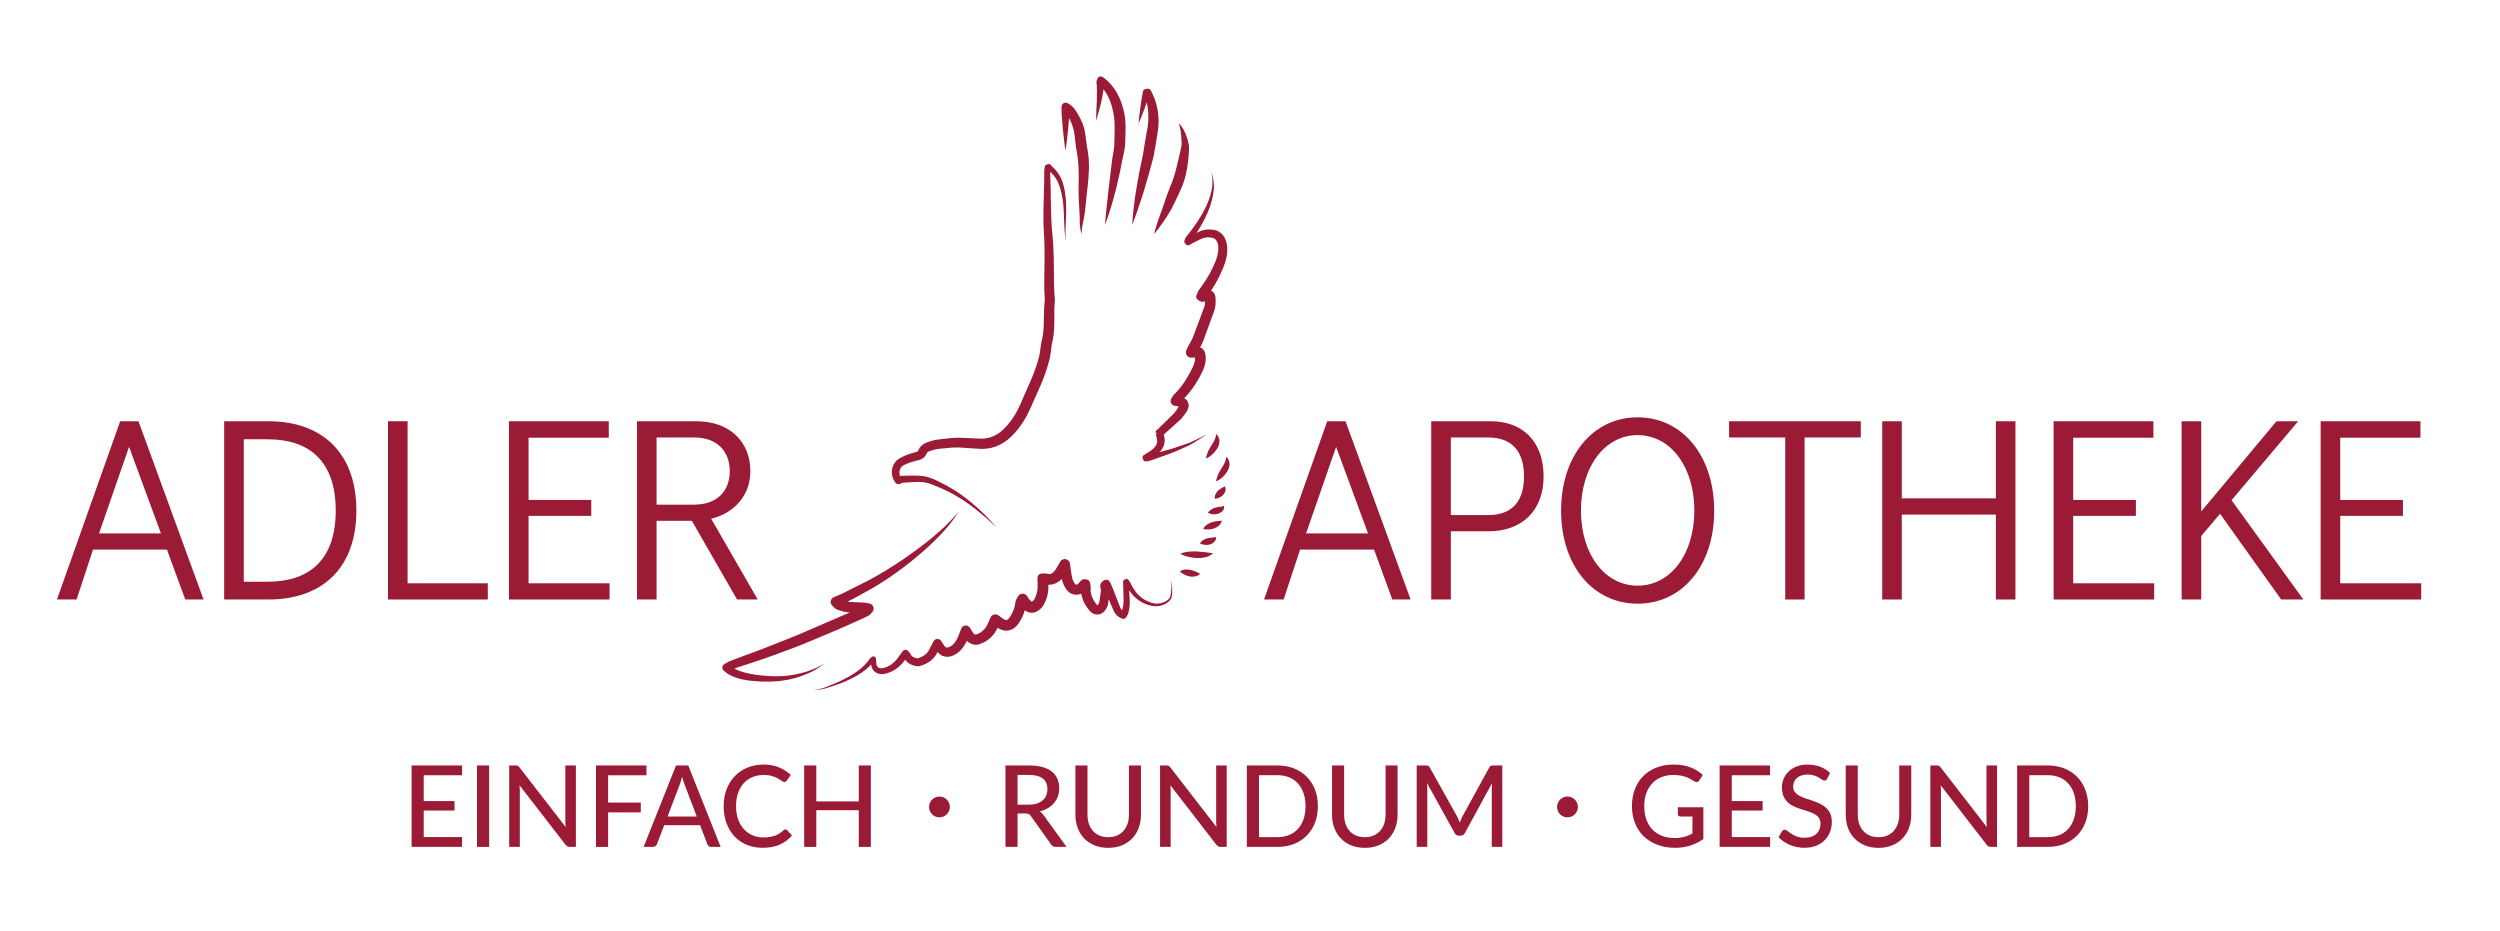 <?xml version="1.0" encoding="UTF-8"?> <svg xmlns="http://www.w3.org/2000/svg" xmlns:xlink="http://www.w3.org/1999/xlink" width="400px" height="149px" viewBox="0 0 401 149" version="1.1"><g id="surface1"><path style=" stroke:none;fill-rule:nonzero;fill:rgb(60.784%,10.196%,21.176%);fill-opacity:1;" d="M 74.121 134.082 L 74.113 135.656 L 66.02 135.656 L 66.02 122.594 L 74.113 122.594 L 74.113 124.168 L 67.965 124.168 L 67.965 128.305 L 72.91 128.305 L 72.91 129.824 L 67.965 129.824 L 67.965 134.082 L 74.121 134.082 "></path><path style=" stroke:none;fill-rule:nonzero;fill:rgb(60.784%,10.196%,21.176%);fill-opacity:1;" d="M 78.457 135.656 L 76.512 135.656 L 76.512 122.594 L 78.457 122.594 L 78.457 135.656 "></path><path style=" stroke:none;fill-rule:nonzero;fill:rgb(60.784%,10.196%,21.176%);fill-opacity:1;" d="M 92.371 122.594 L 92.371 135.656 L 91.387 135.656 C 91.238 135.656 91.109 135.629 91.012 135.574 C 90.91 135.52 90.809 135.43 90.707 135.309 L 83.332 125.77 C 83.344 125.93 83.355 126.094 83.363 126.25 C 83.371 126.406 83.379 126.555 83.379 126.695 L 83.379 135.656 L 81.676 135.656 L 81.676 122.594 L 82.676 122.594 C 82.848 122.594 82.973 122.613 83.059 122.652 C 83.145 122.691 83.238 122.781 83.34 122.922 L 90.734 132.473 C 90.715 132.297 90.703 132.125 90.691 131.957 C 90.684 131.789 90.68 131.633 90.68 131.488 L 90.68 122.594 L 92.371 122.594 "></path><path style=" stroke:none;fill-rule:nonzero;fill:rgb(60.784%,10.196%,21.176%);fill-opacity:1;" d="M 97.543 124.168 L 97.543 128.543 L 102.781 128.543 L 102.781 130.117 L 97.543 130.117 L 97.543 135.656 L 95.598 135.656 L 95.598 122.594 L 103.691 122.594 L 103.691 124.168 L 97.543 124.168 "></path><path style=" stroke:none;fill-rule:nonzero;fill:rgb(60.784%,10.196%,21.176%);fill-opacity:1;" d="M 111.766 130.789 L 109.828 125.723 C 109.691 125.375 109.551 124.941 109.41 124.414 C 109.344 124.672 109.277 124.914 109.207 125.141 C 109.137 125.363 109.066 125.566 109 125.738 L 107.074 130.789 Z M 115.594 135.656 L 114.102 135.656 C 113.934 135.656 113.793 135.613 113.684 135.527 C 113.574 135.441 113.496 135.332 113.449 135.199 L 112.293 132.172 L 106.539 132.172 L 105.383 135.199 C 105.34 135.316 105.262 135.418 105.145 135.516 C 105.031 135.609 104.891 135.656 104.727 135.656 L 103.238 135.656 L 108.438 122.594 L 110.395 122.594 L 115.594 135.656 "></path><path style=" stroke:none;fill-rule:nonzero;fill:rgb(60.784%,10.196%,21.176%);fill-opacity:1;" d="M 125.988 132.852 C 126.098 132.852 126.191 132.895 126.27 132.98 L 127.035 133.816 C 126.5 134.449 125.852 134.938 125.082 135.281 C 124.316 135.629 123.395 135.801 122.312 135.801 C 121.367 135.801 120.512 135.637 119.746 135.309 C 118.977 134.98 118.324 134.523 117.781 133.938 C 117.238 133.348 116.82 132.645 116.523 131.824 C 116.223 131.008 116.074 130.105 116.074 129.125 C 116.074 128.141 116.23 127.242 116.543 126.422 C 116.855 125.605 117.293 124.902 117.859 124.312 C 118.422 123.723 119.098 123.266 119.883 122.938 C 120.668 122.613 121.535 122.449 122.488 122.449 C 123.414 122.449 124.238 122.598 124.961 122.902 C 125.68 123.207 126.309 123.609 126.844 124.113 L 126.207 125.012 C 126.164 125.078 126.109 125.133 126.047 125.176 C 125.984 125.219 125.898 125.238 125.797 125.238 C 125.68 125.238 125.547 125.184 125.391 125.066 C 125.238 124.953 125.035 124.824 124.781 124.68 C 124.531 124.539 124.219 124.41 123.852 124.293 C 123.48 124.18 123.02 124.121 122.469 124.121 C 121.82 124.121 121.227 124.234 120.688 124.461 C 120.148 124.691 119.68 125.016 119.289 125.445 C 118.898 125.871 118.598 126.398 118.383 127.02 C 118.168 127.641 118.059 128.344 118.059 129.125 C 118.059 129.918 118.172 130.625 118.395 131.242 C 118.617 131.863 118.93 132.387 119.324 132.816 C 119.715 133.246 120.18 133.574 120.715 133.801 C 121.246 134.023 121.824 134.137 122.441 134.137 C 122.816 134.137 123.156 134.113 123.453 134.066 C 123.754 134.023 124.031 133.953 124.281 133.863 C 124.535 133.773 124.773 133.656 124.996 133.512 C 125.223 133.371 125.441 133.199 125.66 133 C 125.707 132.957 125.762 132.922 125.816 132.895 C 125.871 132.867 125.926 132.852 125.988 132.852 "></path><path style=" stroke:none;fill-rule:nonzero;fill:rgb(60.784%,10.196%,21.176%);fill-opacity:1;" d="M 139.684 122.594 L 139.684 135.656 L 137.746 135.656 L 137.746 129.77 L 130.934 129.77 L 130.934 135.656 L 128.988 135.656 L 128.988 122.594 L 130.934 122.594 L 130.934 128.359 L 137.746 128.359 L 137.746 122.594 L 139.684 122.594 "></path><path style=" stroke:none;fill-rule:nonzero;fill:rgb(60.784%,10.196%,21.176%);fill-opacity:1;" d="M 164.977 128.887 C 165.473 128.887 165.914 128.828 166.293 128.707 C 166.672 128.586 166.988 128.414 167.242 128.191 C 167.496 127.969 167.688 127.707 167.816 127.402 C 167.941 127.094 168.004 126.758 168.004 126.387 C 168.004 125.633 167.758 125.066 167.266 124.684 C 166.77 124.305 166.027 124.113 165.043 124.113 L 163.215 124.113 L 163.215 128.887 Z M 171.07 135.656 L 169.344 135.656 C 168.996 135.656 168.746 135.52 168.586 135.246 L 165.359 130.715 C 165.258 130.562 165.145 130.457 165.023 130.395 C 164.902 130.328 164.719 130.297 164.477 130.297 L 163.215 130.297 L 163.215 135.656 L 161.277 135.656 L 161.277 122.594 L 165.043 122.594 C 165.883 122.594 166.609 122.68 167.219 122.852 C 167.828 123.023 168.332 123.27 168.73 123.59 C 169.125 123.906 169.418 124.289 169.609 124.738 C 169.801 125.188 169.898 125.691 169.898 126.25 C 169.898 126.703 169.828 127.133 169.688 127.531 C 169.547 127.934 169.344 128.293 169.074 128.609 C 168.805 128.93 168.477 129.203 168.086 129.434 C 167.699 129.664 167.262 129.84 166.77 129.961 C 167.012 130.105 167.219 130.309 167.395 130.57 L 171.07 135.656 "></path><path style=" stroke:none;fill-rule:nonzero;fill:rgb(60.784%,10.196%,21.176%);fill-opacity:1;" d="M 177.754 134.098 C 178.273 134.098 178.742 134.012 179.152 133.836 C 179.566 133.66 179.914 133.414 180.199 133.094 C 180.484 132.777 180.703 132.398 180.855 131.957 C 181.004 131.52 181.082 131.031 181.082 130.496 L 181.082 122.594 L 183.008 122.594 L 183.008 130.496 C 183.008 131.262 182.887 131.969 182.645 132.617 C 182.402 133.266 182.055 133.828 181.602 134.301 C 181.145 134.773 180.594 135.145 179.945 135.41 C 179.297 135.676 178.566 135.809 177.754 135.809 C 176.941 135.809 176.211 135.676 175.562 135.41 C 174.914 135.145 174.363 134.773 173.906 134.301 C 173.453 133.828 173.105 133.266 172.863 132.617 C 172.617 131.969 172.496 131.262 172.496 130.496 L 172.496 122.594 L 174.434 122.594 L 174.434 130.488 C 174.434 131.023 174.508 131.512 174.656 131.953 C 174.805 132.395 175.023 132.777 175.309 133.094 C 175.594 133.414 175.941 133.66 176.352 133.836 C 176.766 134.012 177.23 134.098 177.754 134.098 "></path><path style=" stroke:none;fill-rule:nonzero;fill:rgb(60.784%,10.196%,21.176%);fill-opacity:1;" d="M 196.766 122.594 L 196.766 135.656 L 195.785 135.656 C 195.633 135.656 195.508 135.629 195.406 135.574 C 195.309 135.52 195.207 135.43 195.102 135.309 L 187.727 125.77 C 187.742 125.93 187.75 126.094 187.762 126.25 C 187.77 126.406 187.773 126.555 187.773 126.695 L 187.773 135.656 L 186.074 135.656 L 186.074 122.594 L 187.074 122.594 C 187.242 122.594 187.371 122.613 187.457 122.652 C 187.539 122.691 187.633 122.781 187.738 122.922 L 195.129 132.473 C 195.113 132.297 195.098 132.125 195.09 131.957 C 195.082 131.789 195.074 131.633 195.074 131.488 L 195.074 122.594 L 196.766 122.594 "></path><path style=" stroke:none;fill-rule:nonzero;fill:rgb(60.784%,10.196%,21.176%);fill-opacity:1;" d="M 209.406 129.125 C 209.406 128.348 209.301 127.652 209.09 127.035 C 208.875 126.422 208.574 125.898 208.184 125.473 C 207.793 125.043 207.32 124.719 206.766 124.492 C 206.211 124.27 205.59 124.156 204.906 124.156 L 201.941 124.156 L 201.941 134.09 L 204.906 134.09 C 205.59 134.09 206.211 133.977 206.766 133.754 C 207.32 133.531 207.793 133.203 208.184 132.777 C 208.574 132.348 208.875 131.828 209.09 131.215 C 209.301 130.605 209.406 129.906 209.406 129.125 Z M 211.387 129.125 C 211.387 130.102 211.234 130.988 210.922 131.789 C 210.609 132.59 210.168 133.277 209.598 133.848 C 209.027 134.422 208.344 134.867 207.551 135.184 C 206.758 135.496 205.875 135.656 204.906 135.656 L 199.996 135.656 L 199.996 122.594 L 204.906 122.594 C 205.875 122.594 206.758 122.75 207.551 123.066 C 208.344 123.383 209.027 123.824 209.598 124.398 C 210.168 124.973 210.609 125.66 210.922 126.465 C 211.234 127.266 211.387 128.152 211.387 129.125 "></path><path style=" stroke:none;fill-rule:nonzero;fill:rgb(60.784%,10.196%,21.176%);fill-opacity:1;" d="M 218.918 134.098 C 219.438 134.098 219.906 134.012 220.316 133.836 C 220.73 133.66 221.078 133.414 221.363 133.094 C 221.648 132.777 221.867 132.398 222.02 131.957 C 222.168 131.52 222.246 131.031 222.246 130.496 L 222.246 122.594 L 224.172 122.594 L 224.172 130.496 C 224.172 131.262 224.051 131.969 223.809 132.617 C 223.566 133.266 223.219 133.828 222.766 134.301 C 222.309 134.773 221.758 135.145 221.109 135.41 C 220.461 135.676 219.73 135.809 218.918 135.809 C 218.105 135.809 217.375 135.676 216.727 135.41 C 216.078 135.145 215.527 134.773 215.07 134.301 C 214.617 133.828 214.27 133.266 214.023 132.617 C 213.781 131.969 213.66 131.262 213.66 130.496 L 213.66 122.594 L 215.598 122.594 L 215.598 130.488 C 215.598 131.023 215.672 131.512 215.82 131.953 C 215.969 132.395 216.188 132.777 216.473 133.094 C 216.758 133.414 217.105 133.66 217.516 133.836 C 217.93 134.012 218.395 134.098 218.918 134.098 "></path><path style=" stroke:none;fill-rule:nonzero;fill:rgb(60.784%,10.196%,21.176%);fill-opacity:1;" d="M 240.969 122.594 L 240.969 135.656 L 239.277 135.656 L 239.277 126.359 C 239.277 126.219 239.281 126.07 239.289 125.914 C 239.301 125.754 239.309 125.594 239.324 125.43 L 234.977 133.406 C 234.824 133.707 234.59 133.855 234.277 133.855 L 234.004 133.855 C 233.688 133.855 233.457 133.707 233.312 133.406 L 228.883 125.402 C 228.918 125.742 228.938 126.062 228.938 126.359 L 228.938 135.656 L 227.238 135.656 L 227.238 122.594 L 228.676 122.594 C 228.844 122.594 228.977 122.609 229.07 122.645 C 229.164 122.676 229.254 122.77 229.34 122.922 L 233.703 130.742 C 233.789 130.902 233.867 131.066 233.938 131.242 C 234.012 131.418 234.082 131.594 234.148 131.77 C 234.277 131.414 234.426 131.066 234.594 130.734 L 238.875 122.922 C 238.957 122.77 239.043 122.676 239.137 122.645 C 239.23 122.609 239.363 122.594 239.531 122.594 L 240.969 122.594 "></path><path style=" stroke:none;fill-rule:nonzero;fill:rgb(60.784%,10.196%,21.176%);fill-opacity:1;" d="M 273.219 129.297 L 273.219 134.391 C 272.559 134.863 271.855 135.215 271.109 135.449 C 270.367 135.684 269.555 135.801 268.676 135.801 C 267.621 135.801 266.668 135.637 265.812 135.309 C 264.961 134.98 264.238 134.523 263.637 133.938 C 263.035 133.348 262.574 132.645 262.25 131.824 C 261.926 131.008 261.762 130.105 261.762 129.125 C 261.762 128.137 261.918 127.23 262.23 126.41 C 262.543 125.586 262.992 124.883 263.574 124.297 C 264.156 123.715 264.859 123.258 265.688 122.934 C 266.516 122.609 267.445 122.449 268.473 122.449 C 268.996 122.449 269.48 122.488 269.926 122.566 C 270.371 122.645 270.785 122.758 271.164 122.902 C 271.547 123.047 271.898 123.223 272.227 123.426 C 272.551 123.629 272.852 123.859 273.129 124.113 L 272.574 124.984 C 272.488 125.125 272.379 125.211 272.238 125.25 C 272.098 125.285 271.949 125.254 271.785 125.148 C 271.625 125.059 271.453 124.953 271.262 124.832 C 271.07 124.711 270.844 124.598 270.578 124.492 C 270.316 124.391 270.008 124.305 269.656 124.23 C 269.305 124.156 268.891 124.121 268.41 124.121 C 267.695 124.121 267.051 124.238 266.473 124.473 C 265.898 124.703 265.406 125.039 265 125.477 C 264.594 125.914 264.281 126.438 264.062 127.055 C 263.844 127.672 263.738 128.359 263.738 129.125 C 263.738 129.926 263.852 130.641 264.082 131.273 C 264.312 131.91 264.637 132.445 265.059 132.887 C 265.48 133.324 265.992 133.66 266.598 133.891 C 267.199 134.121 267.875 134.234 268.621 134.234 C 268.91 134.234 269.184 134.219 269.434 134.188 C 269.684 134.152 269.926 134.105 270.156 134.043 C 270.387 133.984 270.609 133.91 270.824 133.816 C 271.039 133.727 271.254 133.625 271.465 133.516 L 271.465 130.781 L 269.539 130.781 C 269.418 130.781 269.316 130.742 269.242 130.672 C 269.168 130.598 269.129 130.508 269.129 130.398 L 269.129 129.297 L 273.219 129.297 "></path><path style=" stroke:none;fill-rule:nonzero;fill:rgb(60.784%,10.196%,21.176%);fill-opacity:1;" d="M 283.934 134.082 L 283.922 135.656 L 275.828 135.656 L 275.828 122.594 L 283.922 122.594 L 283.922 124.168 L 277.777 124.168 L 277.777 128.305 L 282.723 128.305 L 282.723 129.824 L 277.777 129.824 L 277.777 134.082 L 283.934 134.082 "></path><path style=" stroke:none;fill-rule:nonzero;fill:rgb(60.784%,10.196%,21.176%);fill-opacity:1;" d="M 293.078 124.723 C 293.02 124.824 292.957 124.902 292.891 124.949 C 292.82 124.996 292.738 125.023 292.633 125.023 C 292.523 125.023 292.402 124.973 292.262 124.871 C 292.121 124.773 291.949 124.66 291.738 124.535 C 291.531 124.41 291.281 124.297 290.988 124.199 C 290.699 124.098 290.348 124.047 289.941 124.047 C 289.562 124.047 289.227 124.098 288.938 124.199 C 288.648 124.297 288.41 124.434 288.215 124.609 C 288.02 124.781 287.875 124.984 287.773 125.219 C 287.676 125.449 287.625 125.703 287.625 125.977 C 287.625 126.328 287.715 126.621 287.891 126.852 C 288.07 127.082 288.305 127.277 288.598 127.441 C 288.887 127.605 289.219 127.746 289.59 127.867 C 289.957 127.992 290.336 128.117 290.727 128.246 C 291.113 128.375 291.492 128.527 291.859 128.695 C 292.23 128.867 292.562 129.082 292.852 129.336 C 293.145 129.594 293.379 129.91 293.559 130.285 C 293.734 130.656 293.824 131.113 293.824 131.652 C 293.824 132.23 293.727 132.77 293.531 133.273 C 293.332 133.773 293.047 134.215 292.672 134.59 C 292.293 134.965 291.832 135.262 291.285 135.477 C 290.734 135.691 290.113 135.801 289.414 135.801 C 288.996 135.801 288.59 135.758 288.195 135.676 C 287.801 135.594 287.43 135.48 287.078 135.332 C 286.727 135.184 286.398 135.004 286.09 134.797 C 285.785 134.586 285.512 134.352 285.27 134.09 L 285.824 133.164 C 285.879 133.09 285.941 133.027 286.02 132.98 C 286.094 132.934 286.18 132.906 286.277 132.906 C 286.406 132.906 286.551 132.977 286.719 133.109 C 286.887 133.242 287.094 133.387 287.336 133.547 C 287.582 133.711 287.875 133.855 288.219 133.992 C 288.562 134.125 288.98 134.191 289.469 134.191 C 289.871 134.191 290.227 134.137 290.543 134.031 C 290.859 133.926 291.121 133.773 291.34 133.574 C 291.555 133.379 291.719 133.141 291.836 132.863 C 291.949 132.582 292.008 132.273 292.008 131.934 C 292.008 131.551 291.918 131.242 291.742 130.996 C 291.566 130.754 291.336 130.551 291.043 130.387 C 290.75 130.223 290.422 130.086 290.051 129.969 C 289.684 129.855 289.305 129.734 288.914 129.609 C 288.527 129.484 288.148 129.344 287.777 129.18 C 287.41 129.016 287.078 128.801 286.789 128.539 C 286.496 128.273 286.262 127.941 286.086 127.547 C 285.91 127.148 285.824 126.66 285.824 126.078 C 285.824 125.609 285.914 125.16 286.098 124.723 C 286.277 124.285 286.543 123.898 286.891 123.562 C 287.242 123.227 287.668 122.957 288.18 122.754 C 288.688 122.551 289.27 122.449 289.926 122.449 C 290.656 122.449 291.332 122.562 291.949 122.797 C 292.562 123.031 293.098 123.367 293.551 123.805 L 293.078 124.723 "></path><path style=" stroke:none;fill-rule:nonzero;fill:rgb(60.784%,10.196%,21.176%);fill-opacity:1;" d="M 301.309 134.098 C 301.828 134.098 302.297 134.012 302.707 133.836 C 303.121 133.66 303.469 133.414 303.754 133.094 C 304.039 132.777 304.258 132.398 304.41 131.957 C 304.562 131.52 304.637 131.031 304.637 130.496 L 304.637 122.594 L 306.566 122.594 L 306.566 130.496 C 306.566 131.262 306.441 131.969 306.199 132.617 C 305.957 133.266 305.609 133.828 305.156 134.301 C 304.699 134.773 304.148 135.145 303.5 135.41 C 302.852 135.676 302.121 135.809 301.309 135.809 C 300.496 135.809 299.766 135.676 299.117 135.41 C 298.469 135.145 297.918 134.773 297.461 134.301 C 297.008 133.828 296.66 133.266 296.418 132.617 C 296.176 131.969 296.055 131.262 296.055 130.496 L 296.055 122.594 L 297.988 122.594 L 297.988 130.488 C 297.988 131.023 298.062 131.512 298.211 131.953 C 298.359 132.395 298.578 132.777 298.863 133.094 C 299.148 133.414 299.496 133.66 299.906 133.836 C 300.32 134.012 300.789 134.098 301.309 134.098 "></path><path style=" stroke:none;fill-rule:nonzero;fill:rgb(60.784%,10.196%,21.176%);fill-opacity:1;" d="M 320.324 122.594 L 320.324 135.656 L 319.34 135.656 C 319.188 135.656 319.062 135.629 318.965 135.574 C 318.863 135.52 318.762 135.43 318.656 135.309 L 311.285 125.77 C 311.297 125.93 311.305 126.094 311.316 126.25 C 311.324 126.406 311.328 126.555 311.328 126.695 L 311.328 135.656 L 309.629 135.656 L 309.629 122.594 L 310.629 122.594 C 310.797 122.594 310.926 122.613 311.012 122.652 C 311.098 122.691 311.191 122.781 311.293 122.922 L 318.684 132.473 C 318.668 132.297 318.652 132.125 318.645 131.957 C 318.637 131.789 318.633 131.633 318.633 131.488 L 318.633 122.594 L 320.324 122.594 "></path><path style=" stroke:none;fill-rule:nonzero;fill:rgb(60.784%,10.196%,21.176%);fill-opacity:1;" d="M 332.961 129.125 C 332.961 128.348 332.855 127.652 332.641 127.035 C 332.43 126.422 332.129 125.898 331.738 125.473 C 331.348 125.043 330.875 124.719 330.32 124.492 C 329.766 124.27 329.148 124.156 328.461 124.156 L 325.496 124.156 L 325.496 134.09 L 328.461 134.09 C 329.148 134.09 329.766 133.977 330.32 133.754 C 330.875 133.531 331.348 133.203 331.738 132.777 C 332.129 132.348 332.43 131.828 332.641 131.215 C 332.855 130.605 332.961 129.906 332.961 129.125 Z M 334.945 129.125 C 334.945 130.102 334.785 130.988 334.473 131.789 C 334.16 132.59 333.723 133.277 333.152 133.848 C 332.582 134.422 331.898 134.867 331.105 135.184 C 330.312 135.496 329.43 135.656 328.461 135.656 L 323.551 135.656 L 323.551 122.594 L 328.461 122.594 C 329.43 122.594 330.312 122.75 331.105 123.066 C 331.898 123.383 332.582 123.824 333.152 124.398 C 333.723 124.973 334.16 125.66 334.473 126.465 C 334.785 127.266 334.945 128.152 334.945 129.125 "></path><path style=" stroke:none;fill-rule:nonzero;fill:rgb(60.784%,10.196%,21.176%);fill-opacity:1;" d="M 152.355 129.25 C 152.355 130.172 151.609 130.918 150.688 130.918 C 149.766 130.918 149.02 130.172 149.02 129.25 C 149.02 128.328 149.766 127.578 150.688 127.578 C 151.609 127.578 152.355 128.328 152.355 129.25 "></path><path style=" stroke:none;fill-rule:nonzero;fill:rgb(60.784%,10.196%,21.176%);fill-opacity:1;" d="M 253.094 129.25 C 253.094 130.172 252.344 130.918 251.422 130.918 C 250.5 130.918 249.754 130.172 249.754 129.25 C 249.754 128.328 250.5 127.578 251.422 127.578 C 252.344 127.578 253.094 128.328 253.094 129.25 "></path><path style=" stroke:none;fill-rule:nonzero;fill:rgb(60.784%,10.196%,21.176%);fill-opacity:1;" d="M 25.816 85.367 L 20.703 71.492 L 15.883 85.367 Z M 26.781 87.969 L 14.922 87.969 L 12.281 95.973 L 9.137 95.973 L 19.277 67.383 L 22.211 67.383 L 32.648 95.973 L 29.715 95.973 L 26.781 87.969 "></path><path style=" stroke:none;fill-rule:nonzero;fill:rgb(60.784%,10.196%,21.176%);fill-opacity:1;" d="M 42.957 93.121 C 49.496 93.121 53.852 89.727 53.852 81.719 C 53.852 73.672 49.496 70.277 42.957 70.277 L 39.102 70.277 L 39.102 93.121 Z M 35.957 67.383 L 43.039 67.383 C 51.926 67.383 57.164 72.707 57.164 81.719 C 57.164 90.691 51.926 95.973 43.039 95.973 L 35.957 95.973 L 35.957 67.383 "></path><path style=" stroke:none;fill-rule:nonzero;fill:rgb(60.784%,10.196%,21.176%);fill-opacity:1;" d="M 62.234 67.383 L 65.379 67.383 L 65.379 93.375 L 78.242 93.375 L 78.242 95.973 L 62.234 95.973 L 62.234 67.383 "></path><path style=" stroke:none;fill-rule:nonzero;fill:rgb(60.784%,10.196%,21.176%);fill-opacity:1;" d="M 81.637 67.383 L 97.648 67.383 L 97.648 70.023 L 84.781 70.023 L 84.781 80.004 L 94.84 80.004 L 94.84 82.559 L 84.781 82.559 L 84.781 93.375 L 97.773 93.375 L 97.773 95.973 L 81.637 95.973 L 81.637 67.383 "></path><path style=" stroke:none;fill-rule:nonzero;fill:rgb(60.784%,10.196%,21.176%);fill-opacity:1;" d="M 105.316 80.758 L 111.309 80.758 C 115.082 80.758 117.051 78.535 117.051 75.391 C 117.051 72.246 115.082 69.984 111.309 69.984 L 105.316 69.984 Z M 118.223 95.973 L 110.973 83.355 L 105.316 83.355 L 105.316 95.973 L 102.172 95.973 L 102.172 67.383 L 111.727 67.383 C 117.051 67.383 120.359 70.695 120.359 75.391 C 120.359 79.207 117.848 82.098 114.074 83.02 L 121.535 95.973 L 118.223 95.973 "></path><path style=" stroke:none;fill-rule:nonzero;fill:rgb(60.784%,10.196%,21.176%);fill-opacity:1;" d="M 219.43 85.367 L 214.316 71.492 L 209.496 85.367 Z M 220.395 87.969 L 208.535 87.969 L 205.895 95.973 L 202.75 95.973 L 212.891 67.383 L 215.824 67.383 L 226.262 95.973 L 223.328 95.973 L 220.395 87.969 "></path><path style=" stroke:none;fill-rule:nonzero;fill:rgb(60.784%,10.196%,21.176%);fill-opacity:1;" d="M 238.707 82.434 C 242.48 82.434 244.449 80.297 244.449 76.23 C 244.449 72.164 242.48 69.984 238.707 69.984 L 232.715 69.984 L 232.715 82.434 Z M 229.57 67.383 L 239.125 67.383 C 244.199 67.383 247.594 70.613 247.594 76.23 C 247.594 81.805 244.031 85.031 238.793 85.031 L 232.715 85.031 L 232.715 95.973 L 229.57 95.973 L 229.57 67.383 "></path><path style=" stroke:none;fill-rule:nonzero;fill:rgb(60.784%,10.196%,21.176%);fill-opacity:1;" d="M 271.773 81.719 C 271.773 74.637 267.918 69.605 262.68 69.605 C 257.441 69.605 253.586 74.637 253.586 81.719 C 253.586 88.762 257.441 93.754 262.68 93.754 C 267.918 93.754 271.773 88.762 271.773 81.719 Z M 250.398 81.719 C 250.398 72.961 255.473 66.754 262.68 66.754 C 269.887 66.754 274.957 72.961 274.957 81.762 C 274.957 90.48 269.887 96.645 262.68 96.645 C 255.473 96.645 250.398 90.48 250.398 81.719 "></path><path style=" stroke:none;fill-rule:nonzero;fill:rgb(60.784%,10.196%,21.176%);fill-opacity:1;" d="M 286.355 69.984 L 277.348 69.984 L 277.348 67.383 L 298.469 67.383 L 298.469 69.984 L 289.457 69.984 L 289.457 95.973 L 286.355 95.973 L 286.355 69.984 "></path><path style=" stroke:none;fill-rule:nonzero;fill:rgb(60.784%,10.196%,21.176%);fill-opacity:1;" d="M 301.906 67.383 L 305.047 67.383 L 305.047 79.75 L 320.137 79.75 L 320.137 67.383 L 323.277 67.383 L 323.277 95.973 L 320.137 95.973 L 320.137 82.352 L 305.047 82.352 L 305.047 95.973 L 301.906 95.973 L 301.906 67.383 "></path><path style=" stroke:none;fill-rule:nonzero;fill:rgb(60.784%,10.196%,21.176%);fill-opacity:1;" d="M 329.398 67.383 L 345.406 67.383 L 345.406 70.023 L 332.539 70.023 L 332.539 80.004 L 342.598 80.004 L 342.598 82.559 L 332.539 82.559 L 332.539 93.375 L 345.531 93.375 L 345.531 95.973 L 329.398 95.973 L 329.398 67.383 "></path><path style=" stroke:none;fill-rule:nonzero;fill:rgb(60.784%,10.196%,21.176%);fill-opacity:1;" d="M 356.094 82.223 L 353.078 85.785 L 353.078 95.973 L 349.93 95.973 L 349.93 67.383 L 353.078 67.383 L 353.078 81.848 L 365.145 67.383 L 368.625 67.383 L 357.938 80.043 L 369.461 95.973 L 365.902 95.973 L 356.094 82.223 "></path><path style=" stroke:none;fill-rule:nonzero;fill:rgb(60.784%,10.196%,21.176%);fill-opacity:1;" d="M 372.23 67.383 L 388.238 67.383 L 388.238 70.023 L 375.371 70.023 L 375.371 80.004 L 385.43 80.004 L 385.43 82.559 L 375.371 82.559 L 375.371 93.375 L 388.363 93.375 L 388.363 95.973 L 372.23 95.973 L 372.23 67.383 "></path><path style=" stroke:none;fill-rule:nonzero;fill:rgb(60.784%,10.196%,21.176%);fill-opacity:1;" d="M 132.32 106.242 C 131.672 106.516 131.094 106.906 130.453 107.148 C 129.816 107.41 129.16 107.617 128.496 107.789 C 127.168 108.133 125.812 108.297 124.453 108.289 C 123.102 108.277 121.727 108.148 120.402 107.91 C 119.742 107.789 119.109 107.613 118.512 107.379 C 118.262 107.281 118.02 107.164 117.785 107.039 L 118.164 106.914 L 119.633 106.438 L 122.562 105.461 C 123.543 105.137 124.504 104.754 125.473 104.402 L 128.375 103.316 C 130.285 102.535 132.184 101.723 134.082 100.922 L 136.91 99.68 C 137.379 99.477 137.852 99.262 138.328 99.035 L 139.039 98.699 L 139.219 98.617 L 139.262 98.598 C 139.293 98.582 139.371 98.539 139.414 98.508 C 139.508 98.441 139.57 98.383 139.613 98.336 L 139.875 98.039 L 139.922 97.984 C 140.023 97.871 140.094 97.727 140.121 97.562 C 140.191 97.109 139.879 96.684 139.426 96.613 C 139.223 96.582 139.066 96.508 138.633 96.469 L 137.957 96.441 L 136.613 96.379 L 136.277 96.367 L 136.109 96.363 L 135.977 96.348 C 135.969 96.348 135.957 96.344 135.945 96.344 L 137.18 95.676 L 139.91 94.176 C 141.707 93.117 143.445 91.953 145.094 90.684 C 146.75 89.418 148.336 88.078 149.832 86.629 C 151.328 85.184 152.703 83.598 153.793 81.836 C 152.492 83.449 150.988 84.855 149.406 86.152 C 147.816 87.441 146.156 88.656 144.461 89.801 C 142.754 90.926 141.023 92.012 139.215 92.957 L 136.465 94.332 L 135.094 95.023 L 133.715 95.625 C 133.621 95.664 133.535 95.727 133.461 95.801 C 133.152 96.117 133.16 96.621 133.477 96.926 L 133.492 96.945 C 133.555 97.004 133.609 97.066 133.688 97.152 C 133.777 97.234 133.848 97.383 134.207 97.566 L 134.281 97.598 L 134.332 97.613 L 134.371 97.629 L 134.453 97.656 L 134.621 97.711 L 134.973 97.82 C 135.211 97.887 135.465 97.953 135.738 97.996 L 135.945 98.023 L 136.117 98.035 L 136.305 98.047 C 136.273 98.059 136.246 98.074 136.211 98.09 L 133.387 99.312 C 131.508 100.129 129.629 100.949 127.742 101.746 C 125.832 102.477 123.949 103.281 122.031 104.004 L 119.145 105.07 L 117.703 105.613 L 117.34 105.75 C 117.219 105.797 117.117 105.828 116.934 105.91 C 116.621 106.066 116.43 106.203 116.223 106.312 L 116.199 106.328 C 116.125 106.367 116.055 106.426 116 106.496 C 115.781 106.777 115.832 107.18 116.113 107.398 C 116.23 107.492 116.348 107.598 116.5 107.723 C 116.578 107.785 116.664 107.855 116.77 107.926 C 116.887 108.004 116.973 108.039 117.055 108.082 C 117.391 108.254 117.738 108.402 118.094 108.52 C 118.801 108.758 119.523 108.898 120.234 108.988 C 121.66 109.145 123.062 109.207 124.484 109.098 C 125.898 108.984 127.309 108.719 128.629 108.223 C 129.289 107.98 129.941 107.707 130.559 107.371 C 131.184 107.043 131.719 106.582 132.32 106.242 "></path><path style=" stroke:none;fill-rule:nonzero;fill:rgb(60.784%,10.196%,21.176%);fill-opacity:1;" d="M 176.008 96.906 C 175.996 96.914 175.992 96.91 176.008 96.906 Z M 187.898 94.199 C 187.887 94.449 187.855 94.695 187.82 94.945 C 187.781 95.199 187.762 95.441 187.648 95.633 C 187.426 96.039 187.004 96.293 186.547 96.453 C 186.098 96.621 185.621 96.672 185.16 96.598 C 184.234 96.418 183.332 95.953 182.66 95.293 C 182.32 94.969 182.031 94.582 181.781 94.176 C 181.656 93.973 181.543 93.762 181.434 93.547 L 181.277 93.211 C 181.16 92.984 181.031 92.895 180.992 92.832 C 180.906 92.691 180.727 92.629 180.57 92.695 L 180.504 92.723 L 180.395 92.766 C 180.242 92.828 180.137 92.98 180.141 93.152 L 180.145 93.176 L 180.223 95.902 C 180.227 96.336 180.203 96.762 180.125 97.164 C 180.09 97.359 180.039 97.551 179.977 97.738 C 179.859 97.617 179.77 97.465 179.691 97.277 L 179.16 95.914 L 178.625 94.551 C 178.441 94.094 178.297 93.66 178.016 93.148 L 178.008 93.133 C 177.832 92.816 177.434 92.703 177.117 92.879 C 176.977 92.957 176.797 93.059 176.637 93.301 C 176.469 93.551 176.461 93.891 176.496 94.062 C 176.527 94.246 176.574 94.363 176.594 94.445 C 176.605 94.48 176.613 94.504 176.613 94.52 L 176.441 95.633 C 176.371 96.004 176.344 96.5 176.25 96.609 C 176.195 96.715 176.098 96.848 176.055 96.879 C 176.035 96.895 176.027 96.898 176.02 96.902 C 176.012 96.898 176.004 96.891 175.984 96.871 C 175.977 96.867 175.891 96.766 175.844 96.707 L 175.684 96.5 C 175.48 96.219 175.309 95.918 175.184 95.605 C 175.055 95.285 174.969 94.969 174.941 94.656 C 174.93 94.5 174.934 94.348 174.945 94.199 C 174.977 93.75 174.855 93.492 174.855 93.398 C 174.859 93.094 174.641 92.824 174.328 92.77 L 174.199 92.75 L 174.07 92.727 C 173.809 92.684 173.535 92.773 173.348 92.988 L 173.34 92.996 L 173.062 93.32 C 172.973 93.426 172.953 93.445 172.895 93.496 C 172.793 93.574 172.711 93.602 172.652 93.598 C 172.551 93.59 172.418 93.543 172.199 93.109 C 172.012 92.734 171.922 92.316 171.84 91.805 L 171.621 90.219 C 171.586 89.973 171.441 89.738 171.207 89.605 C 170.805 89.371 170.289 89.508 170.055 89.91 L 170.051 89.922 L 169.465 90.934 C 169.301 91.219 169.113 91.465 168.922 91.629 C 168.73 91.793 168.559 91.863 168.359 91.883 C 168.258 91.891 168.145 91.883 168.023 91.859 L 167.926 91.836 L 167.879 91.824 C 167.793 91.797 167.66 91.777 167.586 91.781 C 167.266 91.789 167.242 91.82 167.211 91.812 C 167.18 91.809 167.148 91.805 167.117 91.805 C 166.738 91.801 166.426 92.102 166.418 92.48 L 166.414 92.672 C 166.402 93.418 166.473 93.887 166.402 94.406 C 166.34 94.918 166.188 95.402 165.953 95.848 L 165.863 96.008 C 165.852 96.023 165.836 96.047 165.812 96.074 C 165.77 96.129 165.695 96.191 165.613 96.254 C 165.535 96.312 165.504 96.328 165.48 96.336 C 165.469 96.332 165.453 96.32 165.434 96.305 C 165.379 96.262 165.285 96.145 165.211 96.074 L 165.09 95.949 L 164.98 95.781 L 164.758 95.445 L 164.746 95.426 C 164.66 95.301 164.543 95.199 164.398 95.129 C 163.969 94.922 163.453 95.105 163.246 95.535 C 163.199 95.633 163.145 95.715 163.035 95.922 C 162.98 96.023 162.902 96.184 162.867 96.422 L 162.84 96.621 C 162.801 96.879 162.742 97.133 162.664 97.379 C 162.508 97.875 162.277 98.352 161.984 98.797 C 161.863 98.992 161.73 99.125 161.621 99.195 C 161.512 99.258 161.453 99.273 161.336 99.262 C 161.219 99.246 161.047 99.172 160.867 99.047 L 160.168 98.527 L 160.16 98.523 C 160.109 98.484 160.055 98.453 159.996 98.43 C 159.566 98.238 159.066 98.438 158.879 98.863 L 158.543 99.637 L 158.375 100.02 C 158.316 100.129 158.258 100.23 158.195 100.328 C 157.941 100.723 157.617 101.051 157.223 101.289 C 157.027 101.406 156.812 101.504 156.586 101.586 C 156.543 101.598 156.52 101.605 156.508 101.609 C 156.473 101.602 156.41 101.586 156.355 101.559 C 156.285 101.527 156.219 101.48 156.18 101.445 C 156.16 101.43 156.145 101.414 156.145 101.41 L 156.039 101.242 L 155.59 100.523 L 155.582 100.512 C 155.496 100.371 155.367 100.262 155.207 100.195 C 154.805 100.035 154.344 100.23 154.184 100.633 C 153.949 101.211 153.773 101.77 153.547 102.211 C 153.309 102.684 153.031 103.086 152.691 103.34 C 152.527 103.469 152.32 103.578 152.141 103.637 C 151.961 103.691 151.844 103.691 151.762 103.664 C 151.68 103.637 151.566 103.543 151.457 103.379 L 150.957 102.633 L 150.945 102.609 C 150.883 102.516 150.797 102.438 150.688 102.383 C 150.348 102.203 149.926 102.332 149.746 102.676 L 149.328 103.473 C 149.191 103.73 149.039 104.039 148.934 104.211 C 148.695 104.605 148.336 104.914 147.879 105.145 C 147.766 105.203 147.645 105.258 147.523 105.309 L 147.242 105.414 C 147.234 105.414 147.23 105.418 147.227 105.418 C 147.23 105.418 147.23 105.418 147.23 105.418 C 147.23 105.418 147.227 105.418 147.227 105.418 C 147.219 105.418 147.219 105.418 147.223 105.418 C 147.164 105.434 146.898 105.391 146.707 105.305 C 146.5 105.227 146.285 105.082 146.207 104.992 C 146.207 104.988 146.188 104.973 146.191 104.977 C 146.188 104.965 146.203 105.008 146.164 104.922 C 146.105 104.805 146.043 104.711 145.988 104.637 L 145.715 104.293 L 145.684 104.258 C 145.652 104.215 145.613 104.18 145.57 104.148 C 145.312 103.965 144.957 104.023 144.773 104.281 L 144.227 105.043 C 144.043 105.297 143.871 105.562 143.672 105.766 C 143.273 106.188 142.812 106.535 142.293 106.766 C 142.031 106.875 141.75 106.969 141.516 107 C 141.273 107.023 141.051 106.988 140.895 106.887 C 140.742 106.785 140.629 106.617 140.578 106.375 C 140.551 106.258 140.547 106.129 140.543 105.992 L 140.496 105.461 L 140.496 105.438 C 140.488 105.371 140.465 105.305 140.426 105.25 C 140.301 105.078 140.062 105.039 139.895 105.16 C 139.859 105.188 139.824 105.207 139.766 105.242 C 139.734 105.262 139.695 105.285 139.641 105.332 C 139.613 105.355 139.582 105.387 139.551 105.426 L 139.52 105.469 L 139.328 105.738 C 139.195 105.914 139.055 106.086 138.906 106.25 C 138.609 106.578 138.281 106.883 137.93 107.168 C 137.223 107.73 136.434 108.199 135.621 108.629 C 134.809 109.07 133.961 109.422 133.098 109.77 L 132.449 110.027 C 132.23 110.113 132.027 110.211 131.805 110.254 C 131.582 110.305 131.352 110.328 131.121 110.371 L 130.438 110.52 L 131.129 110.43 C 131.359 110.406 131.59 110.402 131.824 110.371 C 132.066 110.348 132.293 110.262 132.512 110.195 L 133.176 109.992 C 134.066 109.719 134.953 109.402 135.805 109.012 C 136.66 108.629 137.504 108.199 138.289 107.648 C 138.684 107.375 139.059 107.07 139.406 106.73 C 139.52 106.617 139.629 106.496 139.734 106.379 C 139.738 106.426 139.738 106.473 139.746 106.52 C 139.773 106.715 139.84 106.922 139.938 107.117 C 140.043 107.309 140.195 107.484 140.379 107.621 C 140.754 107.891 141.199 107.961 141.594 107.938 C 141.996 107.902 142.332 107.801 142.664 107.676 C 143.332 107.422 143.938 107.008 144.438 106.52 C 144.699 106.273 144.891 106.008 145.094 105.75 L 145.188 105.629 C 145.215 105.668 145.238 105.703 145.266 105.742 C 145.574 106.109 145.887 106.281 146.219 106.438 C 146.387 106.516 146.559 106.574 146.75 106.621 C 146.945 106.664 147.145 106.703 147.43 106.664 C 147.496 106.652 147.605 106.629 147.633 106.617 L 147.984 106.5 C 148.137 106.441 148.293 106.379 148.445 106.305 C 149.062 106.023 149.668 105.559 150.07 104.945 C 150.211 104.723 150.305 104.551 150.398 104.383 C 150.594 104.637 150.859 104.879 151.215 105.027 C 151.688 105.227 152.195 105.18 152.574 105.066 C 152.961 104.945 153.285 104.777 153.594 104.555 C 154.211 104.102 154.613 103.496 154.918 102.926 C 154.973 102.82 155.023 102.715 155.07 102.609 C 155.078 102.613 155.082 102.621 155.086 102.625 C 155.262 102.789 155.441 102.906 155.637 103.008 C 155.832 103.102 156.035 103.184 156.297 103.223 C 156.426 103.242 156.578 103.25 156.754 103.227 L 156.898 103.195 L 156.977 103.176 L 157.102 103.137 C 157.43 103.031 157.754 102.891 158.062 102.711 C 158.68 102.355 159.219 101.84 159.605 101.254 C 159.699 101.105 159.789 100.953 159.871 100.801 L 160 100.512 C 160.297 100.703 160.648 100.879 161.082 100.949 C 161.566 101.035 162.133 100.91 162.535 100.645 C 162.938 100.391 163.215 100.055 163.422 99.746 C 163.797 99.184 164.105 98.562 164.316 97.902 C 164.336 97.836 164.352 97.766 164.371 97.699 C 164.555 97.84 164.785 97.98 165.086 98.055 C 165.395 98.137 165.754 98.109 166.027 98.012 C 166.297 97.918 166.527 97.766 166.672 97.652 C 166.832 97.527 166.992 97.391 167.145 97.211 C 167.223 97.121 167.297 97.02 167.363 96.902 L 167.5 96.664 C 167.832 96.023 168.047 95.316 168.125 94.609 C 168.168 94.273 168.168 93.922 168.16 93.598 C 168.273 93.602 168.391 93.605 168.508 93.594 C 169.09 93.547 169.652 93.27 170.043 92.918 C 170.137 92.836 170.223 92.75 170.305 92.664 C 170.398 93.059 170.527 93.469 170.734 93.859 C 170.809 94.004 170.895 94.152 170.996 94.293 C 171.105 94.449 171.238 94.613 171.406 94.75 C 171.73 95.035 172.215 95.234 172.699 95.215 C 172.961 95.207 173.207 95.137 173.426 95.035 C 173.496 95.445 173.613 95.836 173.77 96.195 C 173.953 96.633 174.195 97.035 174.473 97.402 C 174.543 97.492 174.613 97.582 174.688 97.672 C 174.773 97.766 174.812 97.824 174.953 97.957 C 175.191 98.191 175.578 98.398 176.012 98.395 C 176.445 98.391 176.812 98.18 177.051 97.953 C 177.301 97.707 177.426 97.492 177.551 97.238 C 177.68 96.996 177.75 96.617 177.758 96.461 L 177.824 95.914 L 178.031 96.398 L 178.617 97.75 C 178.742 98.016 178.914 98.293 179.148 98.523 C 179.383 98.754 179.68 98.93 179.98 99.035 L 180.035 99.051 C 180.258 99.129 180.508 99.035 180.625 98.82 C 180.66 98.766 180.738 98.68 180.84 98.5 C 180.863 98.457 180.895 98.391 180.91 98.348 L 180.938 98.258 C 180.961 98.199 180.98 98.137 180.996 98.074 C 181.066 97.828 181.121 97.582 181.156 97.332 C 181.227 96.836 181.23 96.344 181.203 95.867 L 181.094 94.473 C 181.117 94.512 181.137 94.551 181.164 94.586 C 181.469 95.02 181.816 95.426 182.227 95.773 C 183.047 96.473 184.043 96.91 185.105 97.047 C 185.645 97.102 186.199 97 186.68 96.785 C 187.152 96.582 187.652 96.262 187.879 95.746 C 188 95.484 187.996 95.207 188.012 94.965 C 188.027 94.711 188.035 94.457 188.027 94.199 C 188.012 93.691 187.914 93.176 187.691 92.723 C 187.875 93.195 187.926 93.703 187.898 94.199 "></path><path style=" stroke:none;fill-rule:nonzero;fill:rgb(60.784%,10.196%,21.176%);fill-opacity:1;" d="M 191.977 88.27 C 191.551 88.25 191.109 88.25 190.656 88.297 C 190.207 88.352 189.746 88.438 189.305 88.66 C 189.746 88.879 190.168 89.012 190.602 89.125 C 191.035 89.23 191.473 89.305 191.93 89.324 C 192.383 89.344 192.848 89.312 193.309 89.203 C 193.766 89.086 194.215 88.902 194.582 88.57 C 194.102 88.477 193.672 88.434 193.246 88.379 C 192.824 88.332 192.406 88.293 191.977 88.27 "></path><path style=" stroke:none;fill-rule:nonzero;fill:rgb(60.784%,10.196%,21.176%);fill-opacity:1;" d="M 193.734 86.141 C 193.527 86.191 193.301 86.266 193.074 86.395 C 192.852 86.527 192.625 86.699 192.48 86.992 C 192.777 87.117 193.008 87.172 193.25 87.207 C 193.484 87.234 193.727 87.227 193.977 87.168 C 194.227 87.109 194.496 86.992 194.715 86.789 C 194.934 86.582 195.094 86.293 195.066 85.973 C 194.746 86.023 194.535 86.043 194.332 86.055 C 194.133 86.07 193.945 86.094 193.734 86.141 "></path><path style=" stroke:none;fill-rule:nonzero;fill:rgb(60.784%,10.196%,21.176%);fill-opacity:1;" d="M 194.363 83.586 C 194.113 83.668 193.855 83.785 193.609 83.957 C 193.367 84.129 193.133 84.348 192.996 84.672 C 193.34 84.738 193.613 84.746 193.887 84.738 C 194.16 84.723 194.43 84.68 194.695 84.586 C 194.965 84.496 195.238 84.359 195.477 84.16 C 195.711 83.953 195.922 83.688 195.984 83.336 C 195.633 83.352 195.375 83.383 195.117 83.414 C 194.863 83.453 194.617 83.504 194.363 83.586 "></path><path style=" stroke:none;fill-rule:nonzero;fill:rgb(60.784%,10.196%,21.176%);fill-opacity:1;" d="M 195.926 81.07 C 195.82 81.098 195.707 81.113 195.621 81.125 C 195.57 81.133 195.551 81.121 195.5 81.129 L 195.344 81.152 C 195.242 81.168 195.137 81.191 195.027 81.215 C 194.816 81.273 194.586 81.355 194.359 81.488 C 194.133 81.633 193.941 81.785 193.75 82.055 C 194.031 82.219 194.312 82.27 194.555 82.297 C 194.797 82.316 195.043 82.305 195.297 82.238 C 195.422 82.203 195.551 82.156 195.676 82.094 C 195.738 82.059 195.801 82.027 195.859 81.984 C 195.918 81.945 196.008 81.883 196.059 81.824 C 196.176 81.707 196.254 81.566 196.309 81.414 C 196.352 81.266 196.395 81.07 196.281 80.926 C 196.156 81.031 196.043 81.039 195.926 81.07 "></path><path style=" stroke:none;fill-rule:nonzero;fill:rgb(60.784%,10.196%,21.176%);fill-opacity:1;" d="M 195.852 78.172 C 195.695 78.266 195.547 78.363 195.395 78.504 C 195.25 78.645 195.102 78.82 194.988 79.047 C 194.879 79.273 194.797 79.551 194.887 79.852 C 195.184 79.77 195.383 79.711 195.582 79.625 C 195.773 79.539 195.949 79.43 196.121 79.273 C 196.285 79.113 196.445 78.902 196.535 78.637 C 196.617 78.371 196.621 78.051 196.434 77.801 C 196.18 77.984 196.016 78.078 195.852 78.172 "></path><path style=" stroke:none;fill-rule:nonzero;fill:rgb(60.784%,10.196%,21.176%);fill-opacity:1;" d="M 196.688 73.105 C 196.637 73.535 196.543 73.84 196.402 74.121 C 196.27 74.402 196.113 74.633 195.922 74.938 C 195.738 75.23 195.559 75.539 195.398 75.887 C 195.32 76.059 195.254 76.242 195.195 76.434 C 195.145 76.621 195.082 76.797 195.059 77.02 C 195.262 76.945 195.445 76.84 195.617 76.73 C 195.77 76.617 195.93 76.504 196.066 76.375 C 196.352 76.121 196.605 75.832 196.816 75.492 C 197.023 75.172 197.215 74.727 197.215 74.273 C 197.227 73.824 197.047 73.352 196.688 73.105 "></path><path style=" stroke:none;fill-rule:nonzero;fill:rgb(60.784%,10.196%,21.176%);fill-opacity:1;" d="M 185.699 68.672 L 185.711 68.668 L 185.742 68.656 L 185.77 68.645 C 185.77 68.645 185.781 68.641 185.797 68.637 C 185.762 68.648 185.727 68.656 185.691 68.676 Z M 185.953 68.598 C 185.922 68.602 185.895 68.602 185.863 68.609 C 185.852 68.555 185.852 68.508 185.953 68.598 Z M 191.348 70.91 C 191.734 70.684 192.098 70.441 192.473 70.207 C 192.848 69.965 193.191 69.691 193.594 69.504 C 193.172 69.641 192.789 69.879 192.398 70.074 L 191.207 70.645 C 190.812 70.836 190.41 70.98 189.988 71.113 L 188.742 71.531 C 187.926 71.84 187.066 72.043 186.219 72.277 L 186.004 72.332 C 186.098 72.238 186.184 72.137 186.266 72.027 C 186.59 71.594 186.789 71.082 186.82 70.508 C 186.816 70.086 186.738 69.777 186.676 69.504 L 186.773 69.418 L 187.133 69.094 L 187.855 68.453 C 188.34 68.016 188.812 67.617 189.309 67.148 C 189.562 66.891 189.789 66.617 189.996 66.332 C 190.098 66.191 190.195 66.047 190.285 65.898 C 190.367 65.773 190.504 65.562 190.582 65.305 C 190.664 65.051 190.719 64.672 190.539 64.285 C 190.398 63.988 190.168 63.801 189.953 63.688 C 190.266 63.363 190.562 63.027 190.84 62.68 C 191.402 61.973 191.906 61.219 192.332 60.438 C 192.73 59.688 193.238 58.852 193.371 57.758 C 193.402 57.488 193.41 57.211 193.383 56.941 C 193.371 56.805 193.355 56.668 193.309 56.488 C 193.266 56.316 193.184 56.062 192.953 55.82 C 192.812 55.676 192.648 55.586 192.496 55.523 C 192.609 55.328 192.727 55.125 192.836 54.891 C 192.965 54.621 193.031 54.414 193.109 54.203 L 194.051 51.625 L 194.754 49.691 C 194.793 49.605 194.848 49.422 194.879 49.285 C 194.91 49.141 194.934 48.996 194.949 48.859 C 194.984 48.586 194.992 48.324 194.988 48.078 L 194.984 47.719 C 194.98 47.566 194.965 47.336 194.863 47.086 C 194.781 46.855 194.555 46.566 194.258 46.422 C 194.332 46.305 194.41 46.191 194.484 46.078 C 194.852 45.5 195.195 44.902 195.508 44.289 C 195.82 43.676 196.102 43.047 196.344 42.395 C 196.594 41.73 196.785 41.016 196.84 40.266 C 196.863 39.891 196.859 39.52 196.812 39.137 C 196.758 38.727 196.637 38.32 196.43 37.945 C 196.223 37.57 195.926 37.223 195.523 36.977 C 195.324 36.855 195.098 36.762 194.863 36.711 C 194.598 36.66 194.477 36.66 194.281 36.641 C 193.922 36.617 193.535 36.613 193.121 36.699 C 193.02 36.719 192.91 36.75 192.812 36.781 C 192.723 36.812 192.633 36.848 192.547 36.879 C 192.371 36.949 192.207 37.027 192.051 37.109 C 192.008 37.133 191.973 37.156 191.93 37.176 C 192.137 36.863 192.336 36.543 192.523 36.219 C 193.039 35.324 193.52 34.402 193.902 33.434 C 194.281 32.465 194.551 31.449 194.664 30.418 C 194.809 29.379 194.617 28.332 194.316 27.367 C 194.512 28.367 194.555 29.395 194.328 30.363 C 194.129 31.348 193.766 32.285 193.332 33.184 C 192.895 34.078 192.367 34.93 191.797 35.758 C 191.512 36.172 191.227 36.59 190.906 36.984 L 190.445 37.582 L 190.211 37.883 L 190.199 37.902 L 190.164 37.949 C 190.145 37.984 190.125 38.016 190.113 38.047 C 190.082 38.105 190.066 38.16 190.051 38.203 C 190.023 38.289 190.012 38.344 190 38.363 C 189.926 38.52 189.945 38.711 190.07 38.844 L 190.121 38.902 L 190.203 38.992 C 190.363 39.172 190.637 39.215 190.848 39.082 L 190.879 39.066 L 191.258 38.832 C 191.379 38.754 191.559 38.68 191.699 38.602 C 192 38.453 192.285 38.305 192.566 38.18 C 192.707 38.117 192.844 38.062 192.98 38.012 L 193.184 37.949 C 193.238 37.934 193.293 37.922 193.352 37.91 C 193.59 37.871 193.871 37.883 194.168 37.918 C 194.301 37.934 194.512 37.961 194.57 37.977 C 194.656 38.004 194.738 38.043 194.816 38.098 C 194.977 38.207 195.121 38.379 195.223 38.586 C 195.324 38.797 195.387 39.039 195.406 39.285 C 195.43 39.559 195.418 39.852 195.387 40.137 C 195.316 40.707 195.156 41.277 194.926 41.844 C 194.688 42.426 194.414 43 194.113 43.555 C 193.809 44.113 193.477 44.656 193.121 45.188 C 192.941 45.453 192.758 45.715 192.57 45.973 L 192.262 46.391 C 192.035 46.762 192.027 46.977 191.992 47.02 L 191.965 47.059 C 191.781 47.34 191.859 47.719 192.145 47.906 L 192.324 48.023 L 192.43 48.094 C 192.656 48.238 192.953 48.273 193.219 48.16 L 193.23 48.152 C 193.246 48.145 193.266 48.137 193.285 48.129 C 193.281 48.316 193.277 48.492 193.254 48.652 C 193.246 48.738 193.23 48.82 193.211 48.895 C 193.188 48.98 193.18 49.016 193.133 49.141 L 192.895 49.773 L 192.422 51.039 L 191.473 53.566 C 191.391 53.777 191.316 54.004 191.25 54.148 C 191.176 54.312 191.074 54.488 190.965 54.676 L 190.617 55.285 C 190.5 55.508 190.406 55.742 190.301 55.969 C 190.242 56.098 190.215 56.246 190.227 56.398 C 190.266 56.875 190.68 57.227 191.156 57.188 L 191.16 57.188 L 191.676 57.148 C 191.688 57.285 191.688 57.426 191.672 57.566 C 191.613 58.188 191.254 58.879 190.852 59.629 C 190.461 60.344 190.039 61.039 189.555 61.68 C 189.312 62 189.055 62.309 188.785 62.602 C 188.648 62.75 188.508 62.895 188.367 63.035 C 188.363 63.043 188.289 63.113 188.262 63.148 C 188.223 63.191 188.191 63.234 188.168 63.27 C 188.113 63.348 188.078 63.406 188.047 63.461 L 187.902 63.707 L 187.871 63.758 C 187.828 63.84 187.793 63.93 187.777 64.023 C 187.711 64.441 187.996 64.836 188.418 64.902 L 188.957 64.988 C 189.02 65 189.051 65.004 189.074 65.004 C 189 65.145 188.879 65.34 188.781 65.488 C 188.621 65.73 188.449 65.957 188.266 66.16 C 187.848 66.586 187.367 67.039 186.922 67.477 L 186.238 68.141 L 185.898 68.473 L 185.73 68.637 C 185.715 68.652 185.695 68.672 185.684 68.68 C 185.68 68.684 185.672 68.684 185.668 68.688 L 185.648 68.699 L 185.613 68.723 C 185.598 68.734 185.629 68.707 185.543 68.781 C 185.461 68.906 185.484 68.746 185.352 69.133 C 185.457 69.27 185.543 69.375 185.625 69.473 L 185.359 69.352 C 185.457 69.824 185.613 70.254 185.613 70.492 C 185.613 70.777 185.527 71.109 185.348 71.375 C 185.168 71.648 184.895 71.898 184.578 72.117 C 184.266 72.324 183.859 72.559 183.504 72.781 L 183.473 72.797 C 183.277 72.922 183.199 73.172 183.297 73.387 L 183.355 73.516 L 183.406 73.629 C 183.473 73.773 183.637 73.852 183.797 73.809 C 183.84 73.797 183.973 73.84 184.234 73.785 L 184.578 73.668 L 185.203 73.453 L 186.453 73.008 C 187.285 72.707 188.125 72.434 188.934 72.055 L 190.152 71.512 C 190.559 71.34 190.969 71.145 191.348 70.91 "></path><path style=" stroke:none;fill-rule:nonzero;fill:rgb(60.784%,10.196%,21.176%);fill-opacity:1;" d="M 185.117 37.367 C 186.145 36.117 187.062 34.797 187.852 33.41 C 188.223 32.703 188.57 31.984 188.91 31.262 L 189.406 30.168 C 189.562 29.805 189.73 29.445 189.867 29.031 C 190.133 28.227 190.309 27.418 190.438 26.625 C 190.562 25.836 190.664 25.027 190.703 24.211 C 190.715 24.008 190.715 23.801 190.715 23.598 C 190.715 23.504 190.719 23.383 190.711 23.258 C 190.707 23.137 190.688 23.02 190.668 22.906 C 190.586 22.453 190.449 22.062 190.316 21.691 C 190.055 20.926 189.66 20.133 189.066 19.578 C 189.332 20.355 189.453 21.086 189.477 21.871 C 189.512 22.27 189.551 22.648 189.523 22.984 C 189.52 23.07 189.508 23.148 189.496 23.227 L 189.449 23.477 L 189.336 24.039 C 189.172 24.789 188.992 25.535 188.805 26.293 C 188.621 27.047 188.438 27.777 188.199 28.473 C 188.098 28.809 187.938 29.172 187.789 29.531 L 187.367 30.625 C 187.098 31.355 186.832 32.09 186.594 32.84 C 186.48 33.219 186.328 33.578 186.195 33.949 L 185.793 35.066 C 185.551 35.82 185.297 36.574 185.117 37.367 "></path><path style=" stroke:none;fill-rule:nonzero;fill:rgb(60.784%,10.196%,21.176%);fill-opacity:1;" d="M 184.883 25.484 L 185.051 24.82 L 185.172 24.145 L 185.406 22.793 L 185.625 21.434 L 185.73 20.758 C 185.762 20.52 185.789 20.273 185.809 20.031 C 185.965 18.086 185.531 16.07 184.645 14.426 L 184.582 14.312 C 184.477 14.117 184.254 14.004 184.023 14.051 L 183.812 14.09 L 183.719 14.109 C 183.516 14.148 183.352 14.309 183.316 14.52 C 183.168 15.375 183.023 16.223 182.914 17.078 C 182.789 17.93 182.691 18.793 182.621 19.656 C 182.965 18.859 183.285 18.055 183.578 17.242 C 183.703 16.906 183.824 16.566 183.941 16.227 C 184.023 16.605 184.082 16.984 184.129 17.363 C 184.227 18.199 184.223 19.039 184.121 19.871 C 184.098 20.078 184.07 20.281 184.031 20.492 L 183.91 21.156 L 183.676 22.484 L 183.461 23.812 L 183.359 24.477 L 183.219 25.137 C 182.832 26.898 182.508 28.668 182.211 30.469 C 181.934 32.266 181.691 34.078 181.598 35.914 C 182.273 34.203 182.828 32.477 183.391 30.746 C 183.914 29.012 184.43 27.254 184.883 25.484 "></path><path style=" stroke:none;fill-rule:nonzero;fill:rgb(60.784%,10.196%,21.176%);fill-opacity:1;" d="M 177.082 12.996 L 177.078 12.961 C 177.078 12.945 177.082 12.969 177.082 12.996 Z M 176.672 16.016 C 176.793 15.477 176.891 14.934 176.969 14.379 C 176.98 14.289 176.988 14.195 177 14.102 C 177.305 14.516 177.566 14.969 177.809 15.438 C 178.211 16.258 178.434 17.168 178.617 18.117 C 178.789 19.016 178.805 19.953 178.781 20.945 L 178.746 22.465 C 178.746 22.746 178.75 22.934 178.73 23.16 C 178.715 23.383 178.684 23.613 178.648 23.848 L 178.402 25.332 C 178.309 25.871 178.301 26.344 178.219 26.852 C 178.086 27.855 177.977 28.859 177.852 29.863 C 177.629 31.875 177.391 33.883 177.234 35.922 C 177.961 34.008 178.52 32.047 179.027 30.078 C 179.254 29.09 179.492 28.102 179.707 27.109 C 179.812 26.621 179.867 26.082 179.98 25.629 C 180.082 25.156 180.219 24.664 180.316 24.137 C 180.367 23.871 180.41 23.598 180.441 23.316 C 180.473 23.043 180.484 22.723 180.488 22.496 L 180.535 20.984 C 180.559 19.957 180.539 18.855 180.289 17.77 C 180.066 16.742 179.707 15.688 179.16 14.719 C 178.629 13.773 177.891 12.891 176.965 12.246 L 176.844 12.16 C 176.785 12.121 176.715 12.09 176.641 12.074 C 176.348 12.02 176.07 12.211 176.012 12.5 C 176.008 12.523 175.996 12.543 175.938 12.68 C 175.922 12.715 175.906 12.762 175.891 12.832 C 175.883 12.867 175.875 12.906 175.871 12.957 C 175.867 12.988 175.875 13.09 175.875 13.078 L 175.887 13.164 C 175.906 13.273 175.918 13.398 175.926 13.527 C 175.945 13.781 175.953 14.043 175.953 14.309 C 175.957 14.84 175.938 15.383 175.93 15.922 L 175.855 17.555 C 175.832 18.102 175.82 18.648 175.816 19.195 C 175.98 18.668 176.129 18.141 176.27 17.609 C 176.414 17.078 176.551 16.562 176.672 16.016 "></path><path style=" stroke:none;fill-rule:nonzero;fill:rgb(60.784%,10.196%,21.176%);fill-opacity:1;" d="M 170.332 18.734 L 170.48 20.484 C 170.598 21.652 170.715 22.816 170.91 23.98 C 171.102 22.809 171.215 21.645 171.332 20.477 L 171.473 18.754 L 171.531 18.863 C 171.625 19.043 171.715 19.223 171.793 19.406 C 172.109 20.152 172.312 20.887 172.387 21.695 L 172.531 23.008 C 172.559 23.234 172.59 23.465 172.633 23.699 L 172.758 24.348 C 172.895 25.16 172.977 25.988 173.004 26.836 C 173.047 27.684 173.031 28.547 173.008 29.422 C 173 30.285 172.992 31.223 173.047 32.098 C 173.105 32.98 173.16 33.852 173.188 34.719 L 173.195 35.371 C 173.191 35.594 173.199 35.836 173.227 36.059 C 173.273 36.512 173.367 36.941 173.441 37.383 C 173.512 36.941 173.543 36.492 173.605 36.066 C 173.633 35.848 173.676 35.652 173.734 35.438 C 173.785 35.215 173.828 34.996 173.867 34.773 C 174.039 33.887 174.113 32.992 174.203 32.117 C 174.277 31.23 174.363 30.41 174.484 29.516 C 174.574 28.633 174.648 27.734 174.668 26.82 C 174.684 25.906 174.637 24.977 174.48 24.051 L 174.363 23.402 L 174.27 22.785 L 174.105 21.477 C 174.047 21.027 173.945 20.512 173.797 20.055 C 173.648 19.586 173.453 19.141 173.23 18.715 C 173.121 18.5 173 18.293 172.875 18.09 L 172.512 17.512 C 172.246 17.09 171.797 16.629 171.273 16.387 L 171.195 16.348 C 171.109 16.309 171.016 16.289 170.918 16.289 C 170.559 16.289 170.27 16.582 170.27 16.941 C 170.27 17.25 170.262 17.562 170.273 17.855 C 170.289 18.148 170.309 18.441 170.332 18.734 "></path><path style=" stroke:none;fill-rule:nonzero;fill:rgb(60.784%,10.196%,21.176%);fill-opacity:1;" d="M 143.684 77.289 C 143.832 77.465 144.078 77.535 144.301 77.445 C 144.543 77.352 144.699 77.266 144.762 77.254 L 144.777 77.25 C 144.777 77.25 144.781 77.25 144.812 77.246 L 144.957 77.238 L 145.246 77.219 L 146.383 77.145 C 147.133 77.109 147.871 77.086 148.543 77.234 C 149.23 77.383 149.914 77.68 150.613 77.984 C 151.32 78.289 151.992 78.594 152.66 78.957 C 153.996 79.668 155.254 80.523 156.453 81.461 C 157.648 82.406 158.801 83.414 159.914 84.469 C 158.895 83.328 157.848 82.199 156.691 81.18 C 155.543 80.152 154.316 79.199 152.996 78.383 C 152.34 77.969 151.641 77.594 150.965 77.25 C 150.281 76.895 149.566 76.535 148.766 76.324 C 147.941 76.102 147.133 76.102 146.355 76.098 L 145.195 76.117 L 144.914 76.125 L 144.77 76.129 L 144.664 76.133 C 144.621 76.137 144.578 76.141 144.535 76.148 C 144.477 76.164 144.426 76.18 144.371 76.195 C 144.246 75.863 144.23 75.469 144.348 75.137 C 144.418 74.906 144.555 74.719 144.719 74.586 C 144.848 74.48 145.199 74.312 145.473 74.195 C 146.066 73.941 146.652 73.773 147.34 73.625 C 147.555 73.57 147.793 73.488 148.035 73.324 C 148.277 73.164 148.496 72.898 148.602 72.621 L 148.645 72.523 C 148.656 72.508 148.664 72.488 148.672 72.473 C 148.691 72.438 148.719 72.41 148.742 72.383 C 148.793 72.332 148.855 72.281 148.949 72.238 C 149.047 72.188 149.148 72.152 149.305 72.109 L 149.789 71.969 C 150.105 71.883 150.363 71.82 150.664 71.801 C 151.363 71.738 152.039 71.656 152.699 71.613 C 153.027 71.594 153.348 71.582 153.664 71.586 C 153.992 71.586 154.262 71.621 154.633 71.645 L 156.734 71.777 C 157.395 71.844 158.246 71.836 159.004 71.648 C 159.773 71.473 160.508 71.133 161.152 70.695 C 161.805 70.254 162.348 69.719 162.836 69.18 C 163.324 68.629 163.766 68.039 164.156 67.422 C 164.543 66.809 164.902 66.152 165.18 65.516 L 166.027 63.613 C 166.586 62.336 167.188 61.094 167.645 59.746 C 167.879 59.078 168.09 58.398 168.273 57.711 C 168.48 56.977 168.547 56.223 168.637 55.574 C 168.68 55.242 168.73 54.934 168.797 54.641 C 168.879 54.281 168.953 53.902 168.996 53.539 C 169.09 52.801 169.109 52.078 169.113 51.379 C 169.117 50.68 169.102 50 169.117 49.34 C 169.129 49.012 169.145 48.688 169.176 48.367 C 169.18 48.305 169.195 48.164 169.199 48.055 C 169.203 47.945 169.199 47.836 169.195 47.734 C 169.184 47.531 169.164 47.344 169.148 47.176 C 169.039 45.91 169.055 44.492 169.043 43.133 C 169.039 41.758 169.02 40.371 168.934 38.977 C 168.895 38.285 168.824 37.559 168.758 36.898 C 168.699 36.227 168.656 35.551 168.629 34.871 C 168.578 33.516 168.562 32.145 168.539 30.766 L 168.488 28.695 L 168.445 27.656 L 168.43 27.398 C 168.43 27.387 168.43 27.387 168.43 27.379 C 168.637 27.566 168.832 27.75 169 27.949 C 169.312 28.32 169.57 28.738 169.766 29.199 C 170.156 30.117 170.363 31.164 170.504 32.188 C 170.629 33.219 170.652 34.273 170.68 35.328 C 170.723 36.383 170.777 37.449 170.961 38.488 C 170.871 37.438 170.906 36.383 170.957 35.328 C 170.996 34.273 171.047 33.215 170.984 32.141 C 170.902 31.066 170.773 30.008 170.41 28.949 C 170.227 28.422 169.961 27.914 169.621 27.457 C 169.273 26.988 168.863 26.621 168.523 26.258 C 168.406 26.133 168.223 26.082 168.055 26.148 L 168.035 26.156 L 167.855 26.23 C 167.711 26.285 167.605 26.414 167.582 26.578 L 167.582 26.598 C 167.562 26.746 167.527 26.914 167.504 27.121 C 167.496 27.211 167.492 27.355 167.496 27.43 L 167.496 27.684 L 167.492 28.707 L 167.445 30.762 C 167.402 32.133 167.352 33.512 167.363 34.902 C 167.371 35.598 167.391 36.297 167.43 36.996 C 167.473 37.707 167.516 38.352 167.531 39.035 C 167.566 40.391 167.539 41.75 167.523 43.125 C 167.512 44.512 167.457 45.852 167.551 47.328 C 167.566 47.5 167.578 47.656 167.582 47.797 C 167.582 47.867 167.582 47.93 167.578 47.992 L 167.559 48.191 C 167.516 48.559 167.492 48.922 167.473 49.277 C 167.441 49.992 167.441 50.688 167.43 51.363 C 167.418 52.035 167.398 52.691 167.312 53.316 C 167.273 53.637 167.211 53.934 167.141 54.242 C 167.047 54.621 166.988 54.988 166.938 55.34 C 166.84 56.051 166.777 56.676 166.605 57.262 C 166.43 57.902 166.23 58.535 166.004 59.164 C 165.57 60.422 164.961 61.652 164.43 62.902 L 163.613 64.77 C 163.344 65.398 163.043 65.949 162.703 66.504 C 162.359 67.051 161.98 67.566 161.559 68.047 C 161.129 68.531 160.688 68.965 160.199 69.297 C 159.707 69.637 159.172 69.879 158.609 70.027 C 158.027 70.172 157.488 70.203 156.781 70.148 L 154.766 70.062 C 154.449 70.051 154.035 70.012 153.672 70.02 C 153.301 70.023 152.938 70.043 152.582 70.074 C 151.867 70.137 151.18 70.234 150.516 70.305 C 150.129 70.34 149.711 70.441 149.371 70.547 L 148.871 70.711 C 148.695 70.766 148.477 70.848 148.27 70.961 C 148.059 71.074 147.844 71.238 147.668 71.441 C 147.582 71.547 147.5 71.656 147.438 71.773 C 147.406 71.832 147.379 71.891 147.352 71.949 L 147.293 72.094 C 147.277 72.141 147.273 72.152 147.23 72.188 C 147.191 72.219 147.105 72.262 146.988 72.297 C 146.336 72.457 145.602 72.688 144.938 73 C 144.77 73.082 144.605 73.164 144.441 73.254 C 144.301 73.332 144.078 73.453 143.898 73.613 C 143.539 73.926 143.289 74.34 143.168 74.77 C 142.914 75.625 143.078 76.566 143.668 77.273 L 143.684 77.289 "></path><path style=" stroke:none;fill-rule:nonzero;fill:rgb(60.784%,10.196%,21.176%);fill-opacity:1;" d="M 195.066 69.441 C 195.016 69.871 194.922 70.176 194.781 70.453 C 194.648 70.738 194.492 70.969 194.301 71.27 C 194.117 71.562 193.938 71.875 193.777 72.219 C 193.699 72.391 193.633 72.578 193.574 72.77 C 193.523 72.957 193.461 73.133 193.438 73.352 C 193.641 73.281 193.824 73.176 193.996 73.066 C 194.148 72.953 194.309 72.84 194.445 72.711 C 194.73 72.457 194.984 72.168 195.195 71.828 C 195.402 71.508 195.594 71.062 195.594 70.609 C 195.605 70.16 195.426 69.688 195.066 69.441 "></path><path style=" stroke:none;fill-rule:nonzero;fill:rgb(60.784%,10.196%,21.176%);fill-opacity:1;" d="M 190.977 91.23 C 190.715 91.176 190.434 91.145 190.137 91.168 C 189.844 91.195 189.527 91.266 189.246 91.477 C 189.512 91.707 189.742 91.852 189.984 91.984 C 190.227 92.105 190.48 92.203 190.758 92.262 C 191.035 92.32 191.34 92.336 191.648 92.285 C 191.957 92.223 192.273 92.102 192.5 91.828 C 192.188 91.668 191.953 91.562 191.711 91.461 C 191.473 91.363 191.234 91.285 190.977 91.23 "></path></g></svg> 
